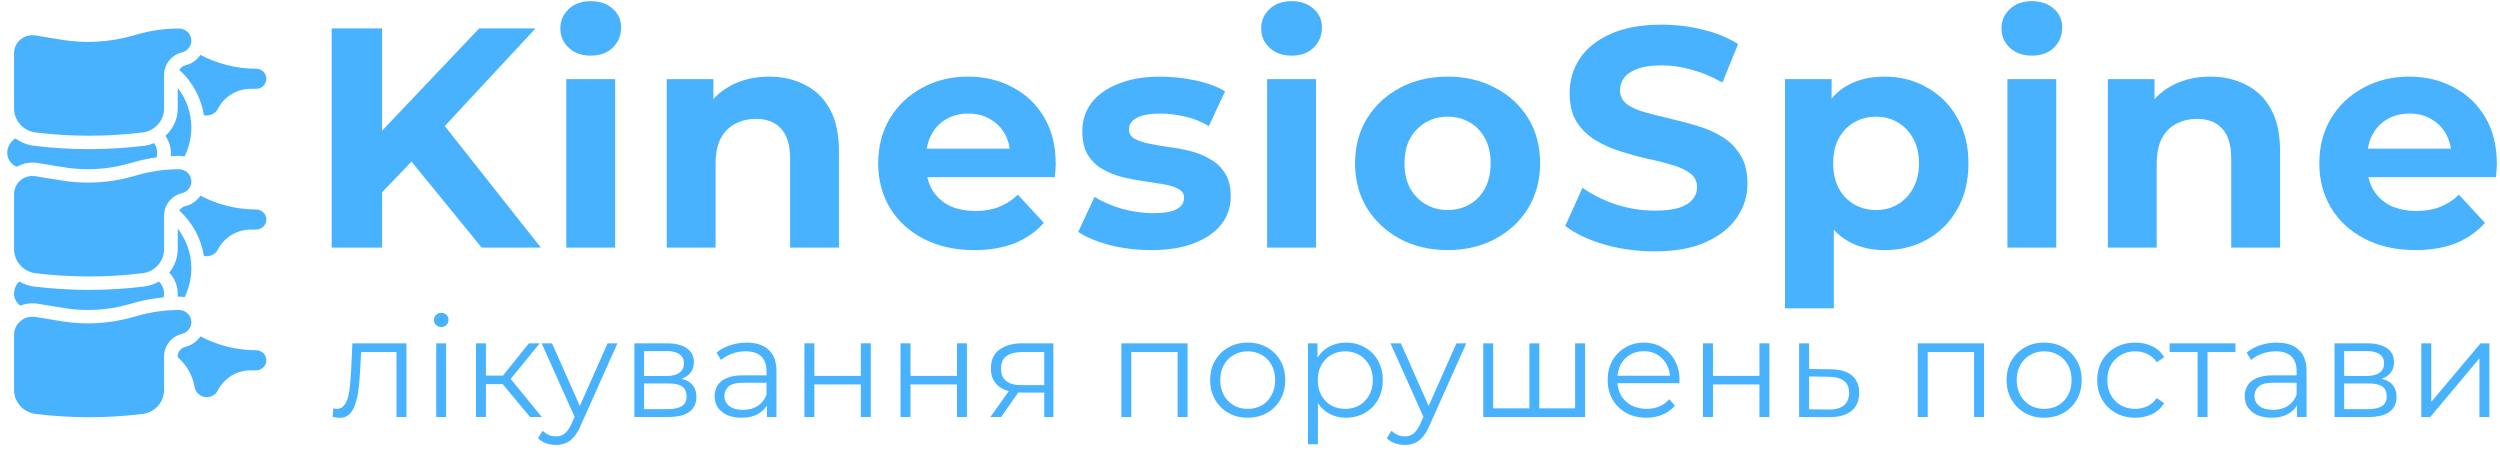 <?xml version="1.0" encoding="UTF-8"?>
<svg xmlns="http://www.w3.org/2000/svg" width="338" height="61" viewBox="0 0 338 61" fill="none">
  <path d="M50.982 26.7L50.601 18.784L64.783 3.839H72.403L59.618 17.598L55.808 21.662L50.982 26.7ZM44.844 33.474V3.839H51.66V33.474H44.844ZM65.122 33.474L54.581 20.561L59.068 15.693L73.123 33.474H65.122Z" fill="#48B2FF"></path>
  <path d="M76.562 33.474V10.698H83.166V33.474H76.562ZM79.864 7.522C78.651 7.522 77.663 7.17 76.901 6.464C76.139 5.759 75.758 4.884 75.758 3.839C75.758 2.795 76.139 1.92 76.901 1.215C77.663 0.509 78.651 0.156 79.864 0.156C81.078 0.156 82.066 0.495 82.828 1.172C83.59 1.821 83.971 2.668 83.971 3.712C83.971 4.813 83.59 5.73 82.828 6.464C82.094 7.17 81.106 7.522 79.864 7.522Z" fill="#48B2FF"></path>
  <path d="M103.986 10.359C105.792 10.359 107.401 10.726 108.812 11.46C110.251 12.165 111.38 13.266 112.199 14.762C113.017 16.229 113.426 18.12 113.426 20.434V33.474H106.822V21.451C106.822 19.616 106.413 18.261 105.594 17.386C104.804 16.512 103.675 16.074 102.208 16.074C101.163 16.074 100.218 16.3 99.371 16.751C98.553 17.175 97.904 17.838 97.424 18.741C96.972 19.644 96.747 20.801 96.747 22.213V33.474H90.142V10.698H96.45V17.005L95.265 15.1C96.083 13.576 97.255 12.405 98.779 11.587C100.303 10.768 102.038 10.359 103.986 10.359Z" fill="#48B2FF"></path>
  <path d="M131.728 33.812C129.132 33.812 126.846 33.304 124.87 32.288C122.923 31.272 121.413 29.889 120.34 28.139C119.268 26.361 118.731 24.343 118.731 22.086C118.731 19.799 119.254 17.782 120.298 16.032C121.37 14.254 122.824 12.871 124.658 11.883C126.493 10.867 128.567 10.359 130.881 10.359C133.111 10.359 135.115 10.839 136.893 11.798C138.699 12.73 140.125 14.084 141.169 15.862C142.213 17.612 142.735 19.715 142.735 22.17C142.735 22.424 142.721 22.721 142.693 23.059C142.665 23.37 142.636 23.666 142.608 23.948H124.108V20.096H139.137L136.597 21.239C136.597 20.053 136.357 19.023 135.877 18.148C135.397 17.273 134.734 16.596 133.887 16.116C133.041 15.608 132.053 15.354 130.924 15.354C129.795 15.354 128.793 15.608 127.918 16.116C127.071 16.596 126.408 17.288 125.928 18.191C125.449 19.066 125.209 20.11 125.209 21.323V22.34C125.209 23.581 125.477 24.682 126.013 25.642C126.577 26.573 127.354 27.293 128.341 27.801C129.357 28.28 130.543 28.52 131.897 28.52C133.111 28.52 134.169 28.337 135.073 27.97C136.004 27.603 136.851 27.053 137.613 26.319L141.126 30.129C140.082 31.314 138.77 32.232 137.189 32.881C135.609 33.502 133.788 33.812 131.728 33.812Z" fill="#48B2FF"></path>
  <path d="M155.641 33.812C153.694 33.812 151.817 33.586 150.011 33.135C148.233 32.655 146.822 32.062 145.777 31.357L147.979 26.615C149.023 27.265 150.251 27.801 151.662 28.224C153.101 28.619 154.512 28.817 155.895 28.817C157.419 28.817 158.492 28.633 159.113 28.266C159.762 27.899 160.086 27.392 160.086 26.742C160.086 26.206 159.832 25.811 159.324 25.557C158.845 25.275 158.195 25.063 157.377 24.922C156.558 24.781 155.655 24.64 154.668 24.499C153.708 24.358 152.734 24.174 151.746 23.948C150.759 23.694 149.856 23.327 149.037 22.848C148.219 22.368 147.555 21.719 147.047 20.9C146.568 20.082 146.328 19.023 146.328 17.725C146.328 16.286 146.737 15.016 147.555 13.915C148.402 12.814 149.616 11.954 151.196 11.333C152.777 10.683 154.668 10.359 156.869 10.359C158.421 10.359 160.002 10.528 161.61 10.867C163.219 11.206 164.56 11.7 165.632 12.349L163.431 17.048C162.33 16.399 161.215 15.961 160.086 15.735C158.986 15.481 157.913 15.354 156.869 15.354C155.401 15.354 154.329 15.552 153.651 15.947C152.974 16.342 152.635 16.85 152.635 17.471C152.635 18.035 152.875 18.459 153.355 18.741C153.863 19.023 154.526 19.249 155.345 19.419C156.163 19.588 157.052 19.743 158.012 19.884C159 19.997 159.988 20.18 160.975 20.434C161.963 20.689 162.852 21.055 163.642 21.535C164.461 21.987 165.124 22.622 165.632 23.44C166.14 24.23 166.394 25.275 166.394 26.573C166.394 27.984 165.971 29.24 165.124 30.341C164.277 31.413 163.05 32.26 161.441 32.881C159.861 33.502 157.927 33.812 155.641 33.812Z" fill="#48B2FF"></path>
  <path d="M171.316 33.474V10.698H177.92V33.474H171.316ZM174.618 7.522C173.404 7.522 172.416 7.17 171.654 6.464C170.892 5.759 170.511 4.884 170.511 3.839C170.511 2.795 170.892 1.92 171.654 1.215C172.416 0.509 173.404 0.156 174.618 0.156C175.831 0.156 176.819 0.495 177.581 1.172C178.343 1.821 178.724 2.668 178.724 3.712C178.724 4.813 178.343 5.73 177.581 6.464C176.847 7.17 175.859 7.522 174.618 7.522Z" fill="#48B2FF"></path>
  <path d="M195.733 33.812C193.306 33.812 191.147 33.304 189.256 32.288C187.393 31.272 185.912 29.889 184.811 28.139C183.739 26.361 183.202 24.343 183.202 22.086C183.202 19.799 183.739 17.782 184.811 16.032C185.912 14.254 187.393 12.871 189.256 11.883C191.147 10.867 193.306 10.359 195.733 10.359C198.132 10.359 200.277 10.867 202.168 11.883C204.059 12.871 205.541 14.239 206.613 15.989C207.686 17.739 208.222 19.771 208.222 22.086C208.222 24.343 207.686 26.361 206.613 28.139C205.541 29.889 204.059 31.272 202.168 32.288C200.277 33.304 198.132 33.812 195.733 33.812ZM195.733 28.393C196.834 28.393 197.822 28.139 198.697 27.631C199.572 27.123 200.263 26.404 200.771 25.472C201.279 24.513 201.533 23.384 201.533 22.086C201.533 20.759 201.279 19.63 200.771 18.699C200.263 17.767 199.572 17.048 198.697 16.54C197.822 16.032 196.834 15.778 195.733 15.778C194.633 15.778 193.645 16.032 192.77 16.54C191.895 17.048 191.189 17.767 190.653 18.699C190.145 19.63 189.891 20.759 189.891 22.086C189.891 23.384 190.145 24.513 190.653 25.472C191.189 26.404 191.895 27.123 192.77 27.631C193.645 28.139 194.633 28.393 195.733 28.393Z" fill="#48B2FF"></path>
  <path d="M223.686 33.982C221.315 33.982 219.043 33.671 216.87 33.05C214.697 32.401 212.947 31.569 211.62 30.552L213.949 25.388C215.219 26.291 216.715 27.039 218.436 27.631C220.186 28.196 221.95 28.478 223.728 28.478C225.083 28.478 226.169 28.351 226.988 28.097C227.835 27.815 228.455 27.434 228.851 26.954C229.246 26.474 229.443 25.924 229.443 25.303C229.443 24.513 229.133 23.892 228.512 23.44C227.891 22.96 227.073 22.579 226.056 22.297C225.04 21.987 223.912 21.704 222.67 21.451C221.456 21.168 220.228 20.83 218.987 20.434C217.773 20.039 216.658 19.531 215.642 18.91C214.626 18.29 213.794 17.471 213.144 16.455C212.524 15.439 212.213 14.141 212.213 12.56C212.213 10.867 212.665 9.329 213.568 7.946C214.499 6.535 215.882 5.42 217.717 4.601C219.579 3.755 221.908 3.331 224.702 3.331C226.564 3.331 228.399 3.557 230.205 4.009C232.012 4.432 233.606 5.081 234.989 5.956L232.872 11.163C231.489 10.373 230.106 9.794 228.724 9.428C227.341 9.032 225.986 8.835 224.659 8.835C223.333 8.835 222.246 8.99 221.4 9.301C220.553 9.611 219.946 10.02 219.579 10.528C219.212 11.008 219.029 11.572 219.029 12.222C219.029 12.984 219.339 13.604 219.96 14.084C220.581 14.536 221.4 14.903 222.416 15.185C223.432 15.467 224.547 15.749 225.76 16.032C227.002 16.314 228.23 16.639 229.443 17.005C230.685 17.372 231.814 17.866 232.83 18.487C233.846 19.108 234.665 19.927 235.285 20.942C235.935 21.959 236.259 23.243 236.259 24.795C236.259 26.46 235.793 27.984 234.862 29.367C233.931 30.75 232.534 31.865 230.671 32.712C228.836 33.558 226.508 33.982 223.686 33.982Z" fill="#48B2FF"></path>
  <path d="M254.789 33.812C252.87 33.812 251.19 33.389 249.751 32.542C248.312 31.695 247.183 30.411 246.364 28.69C245.574 26.94 245.179 24.738 245.179 22.086C245.179 19.404 245.56 17.203 246.322 15.481C247.084 13.76 248.185 12.476 249.624 11.629C251.063 10.782 252.785 10.359 254.789 10.359C256.934 10.359 258.853 10.853 260.546 11.841C262.268 12.8 263.623 14.155 264.61 15.905C265.626 17.654 266.134 19.715 266.134 22.086C266.134 24.485 265.626 26.559 264.61 28.309C263.623 30.059 262.268 31.413 260.546 32.373C258.853 33.332 256.934 33.812 254.789 33.812ZM241.326 41.687V10.698H247.634V15.354L247.507 22.128L247.931 28.859V41.687H241.326ZM253.646 28.393C254.746 28.393 255.72 28.139 256.567 27.631C257.442 27.123 258.133 26.404 258.641 25.472C259.177 24.513 259.446 23.384 259.446 22.086C259.446 20.759 259.177 19.63 258.641 18.699C258.133 17.767 257.442 17.048 256.567 16.54C255.72 16.032 254.746 15.778 253.646 15.778C252.545 15.778 251.557 16.032 250.682 16.54C249.807 17.048 249.116 17.767 248.608 18.699C248.1 19.63 247.846 20.759 247.846 22.086C247.846 23.384 248.1 24.513 248.608 25.472C249.116 26.404 249.807 27.123 250.682 27.631C251.557 28.139 252.545 28.393 253.646 28.393Z" fill="#48B2FF"></path>
  <path d="M271.402 33.474V10.698H278.006V33.474H271.402ZM274.704 7.522C273.491 7.522 272.503 7.17 271.741 6.464C270.979 5.759 270.598 4.884 270.598 3.839C270.598 2.795 270.979 1.92 271.741 1.215C272.503 0.509 273.491 0.156 274.704 0.156C275.918 0.156 276.906 0.495 277.668 1.172C278.43 1.821 278.811 2.668 278.811 3.712C278.811 4.813 278.43 5.73 277.668 6.464C276.934 7.17 275.946 7.522 274.704 7.522Z" fill="#48B2FF"></path>
  <path d="M298.826 10.359C300.632 10.359 302.241 10.726 303.652 11.46C305.091 12.165 306.22 13.266 307.039 14.762C307.857 16.229 308.266 18.12 308.266 20.434V33.474H301.662V21.451C301.662 19.616 301.253 18.261 300.434 17.386C299.644 16.512 298.515 16.074 297.048 16.074C296.003 16.074 295.058 16.3 294.211 16.751C293.393 17.175 292.744 17.838 292.264 18.741C291.812 19.644 291.586 20.801 291.586 22.213V33.474H284.982V10.698H291.29V17.005L290.105 15.1C290.923 13.576 292.094 12.405 293.618 11.587C295.143 10.768 296.878 10.359 298.826 10.359Z" fill="#48B2FF"></path>
  <path d="M326.568 33.812C323.971 33.812 321.685 33.304 319.71 32.288C317.762 31.272 316.252 29.889 315.18 28.139C314.108 26.361 313.571 24.343 313.571 22.086C313.571 19.799 314.093 17.782 315.138 16.032C316.21 14.254 317.664 12.871 319.498 11.883C321.333 10.867 323.407 10.359 325.721 10.359C327.951 10.359 329.955 10.839 331.733 11.798C333.539 12.73 334.964 14.084 336.009 15.862C337.053 17.612 337.575 19.715 337.575 22.17C337.575 22.424 337.561 22.721 337.533 23.059C337.504 23.37 337.476 23.666 337.448 23.948H318.948V20.096H333.977L331.436 21.239C331.436 20.053 331.197 19.023 330.717 18.148C330.237 17.273 329.574 16.596 328.727 16.116C327.88 15.608 326.893 15.354 325.764 15.354C324.635 15.354 323.633 15.608 322.758 16.116C321.911 16.596 321.248 17.288 320.768 18.191C320.288 19.066 320.048 20.11 320.048 21.323V22.34C320.048 23.581 320.317 24.682 320.853 25.642C321.417 26.573 322.193 27.293 323.181 27.801C324.197 28.28 325.383 28.52 326.737 28.52C327.951 28.52 329.009 28.337 329.912 27.97C330.844 27.603 331.69 27.053 332.452 26.319L335.966 30.129C334.922 31.314 333.61 32.232 332.029 32.881C330.449 33.502 328.628 33.812 326.568 33.812Z" fill="#48B2FF"></path>
  <path d="M44.971 56.361L45.066 55.203C45.154 55.216 45.236 55.235 45.312 55.26C45.401 55.273 45.477 55.279 45.54 55.279C45.945 55.279 46.267 55.127 46.508 54.824C46.761 54.52 46.951 54.115 47.077 53.609C47.204 53.103 47.292 52.534 47.343 51.901C47.394 51.256 47.438 50.611 47.476 49.965L47.647 46.416H54.953V56.38H53.605V47.195L53.947 47.593H48.52L48.842 47.176L48.69 50.06C48.652 50.92 48.583 51.743 48.482 52.527C48.393 53.312 48.248 54.001 48.045 54.596C47.855 55.19 47.59 55.658 47.248 56C46.906 56.329 46.47 56.494 45.939 56.494C45.787 56.494 45.629 56.481 45.464 56.456C45.312 56.43 45.148 56.399 44.971 56.361Z" fill="#48B2FF"></path>
  <path d="M58.973 56.38V46.416H60.32V56.38H58.973ZM59.656 44.215C59.378 44.215 59.144 44.12 58.954 43.93C58.764 43.741 58.669 43.513 58.669 43.247C58.669 42.981 58.764 42.76 58.954 42.583C59.144 42.393 59.378 42.298 59.656 42.298C59.935 42.298 60.169 42.387 60.358 42.564C60.548 42.741 60.643 42.963 60.643 43.228C60.643 43.507 60.548 43.741 60.358 43.93C60.181 44.12 59.947 44.215 59.656 44.215Z" fill="#48B2FF"></path>
  <path d="M71.658 56.38L67.559 51.446L68.679 50.781L73.252 56.38H71.658ZM64.352 56.38V46.416H65.699V56.38H64.352ZM65.282 51.939V50.781H68.489V51.939H65.282ZM68.793 51.54L67.54 51.351L71.507 46.416H72.968L68.793 51.54Z" fill="#48B2FF"></path>
  <path d="M75.165 60.156C74.697 60.156 74.248 60.08 73.818 59.928C73.4 59.777 73.04 59.549 72.736 59.245L73.362 58.239C73.615 58.48 73.887 58.663 74.178 58.79C74.482 58.929 74.817 58.999 75.184 58.999C75.627 58.999 76.006 58.872 76.323 58.619C76.652 58.379 76.962 57.949 77.253 57.329L77.898 55.867L78.05 55.658L82.149 46.416H83.477L78.486 57.575C78.208 58.221 77.898 58.733 77.556 59.112C77.227 59.492 76.867 59.758 76.475 59.91C76.082 60.074 75.646 60.156 75.165 60.156ZM77.822 56.664L73.229 46.416H74.634L78.695 55.564L77.822 56.664Z" fill="#48B2FF"></path>
  <path d="M85.766 56.38V46.416H90.169C91.295 46.416 92.181 46.632 92.826 47.062C93.484 47.492 93.813 48.124 93.813 48.959C93.813 49.769 93.503 50.395 92.883 50.838C92.263 51.268 91.447 51.483 90.435 51.483L90.7 51.085C91.89 51.085 92.763 51.306 93.319 51.749C93.876 52.192 94.154 52.831 94.154 53.666C94.154 54.526 93.838 55.197 93.205 55.678C92.585 56.146 91.618 56.38 90.302 56.38H85.766ZM87.076 55.317H90.245C91.093 55.317 91.731 55.184 92.162 54.918C92.605 54.64 92.826 54.197 92.826 53.59C92.826 52.983 92.63 52.54 92.238 52.262C91.845 51.983 91.225 51.844 90.378 51.844H87.076V55.317ZM87.076 50.838H90.074C90.846 50.838 91.434 50.693 91.839 50.402C92.257 50.111 92.465 49.687 92.465 49.13C92.465 48.574 92.257 48.156 91.839 47.878C91.434 47.599 90.846 47.46 90.074 47.46H87.076V50.838Z" fill="#48B2FF"></path>
  <path d="M103.689 56.38V54.178L103.632 53.818V50.136C103.632 49.288 103.391 48.637 102.911 48.181C102.442 47.726 101.74 47.498 100.804 47.498C100.159 47.498 99.545 47.606 98.963 47.821C98.381 48.036 97.888 48.321 97.483 48.675L96.876 47.669C97.382 47.239 97.989 46.91 98.698 46.682C99.406 46.442 100.152 46.322 100.937 46.322C102.227 46.322 103.221 46.644 103.916 47.289C104.625 47.922 104.979 48.89 104.979 50.193V56.38H103.689ZM100.254 56.475C99.507 56.475 98.856 56.354 98.299 56.114C97.755 55.861 97.338 55.519 97.046 55.089C96.755 54.646 96.61 54.14 96.61 53.571C96.61 53.052 96.73 52.584 96.971 52.167C97.224 51.736 97.628 51.395 98.185 51.142C98.754 50.876 99.513 50.743 100.462 50.743H103.897V51.749H100.5C99.539 51.749 98.868 51.92 98.489 52.262C98.122 52.603 97.938 53.027 97.938 53.533C97.938 54.102 98.16 54.558 98.603 54.899C99.045 55.241 99.665 55.412 100.462 55.412C101.222 55.412 101.873 55.241 102.417 54.899C102.974 54.545 103.379 54.039 103.632 53.381L103.935 54.311C103.682 54.969 103.239 55.494 102.607 55.886C101.987 56.279 101.203 56.475 100.254 56.475Z" fill="#48B2FF"></path>
  <path d="M108.756 56.38V46.416H110.103V50.819H116.385V46.416H117.732V56.38H116.385V51.977H110.103V56.38H108.756Z" fill="#48B2FF"></path>
  <path d="M121.752 56.38V46.416H123.099V50.819H129.381V46.416H130.728V56.38H129.381V51.977H123.099V56.38H121.752Z" fill="#48B2FF"></path>
  <path d="M141.181 56.38V52.793L141.428 53.078H138.05C136.772 53.078 135.772 52.799 135.051 52.243C134.33 51.686 133.97 50.876 133.97 49.813C133.97 48.675 134.355 47.827 135.127 47.27C135.899 46.701 136.93 46.416 138.221 46.416H142.415V56.38H141.181ZM133.894 56.38L136.626 52.546H138.031L135.355 56.38H133.894ZM141.181 52.394V47.195L141.428 47.593H138.258C137.335 47.593 136.614 47.77 136.095 48.124C135.589 48.479 135.336 49.054 135.336 49.851C135.336 51.332 136.278 52.072 138.164 52.072H141.428L141.181 52.394Z" fill="#48B2FF"></path>
  <path d="M151.603 56.38V46.416H160.56V56.38H159.213V47.233L159.554 47.593H152.609L152.95 47.233V56.38H151.603Z" fill="#48B2FF"></path>
  <path d="M168.679 56.475C167.718 56.475 166.851 56.26 166.079 55.829C165.32 55.386 164.719 54.786 164.277 54.026C163.834 53.255 163.612 52.375 163.612 51.389C163.612 50.389 163.834 49.51 164.277 48.751C164.719 47.992 165.32 47.397 166.079 46.967C166.839 46.537 167.705 46.322 168.679 46.322C169.666 46.322 170.539 46.537 171.298 46.967C172.07 47.397 172.671 47.992 173.101 48.751C173.544 49.51 173.765 50.389 173.765 51.389C173.765 52.375 173.544 53.255 173.101 54.026C172.671 54.786 172.07 55.386 171.298 55.829C170.526 56.26 169.654 56.475 168.679 56.475ZM168.679 55.279C169.4 55.279 170.039 55.121 170.596 54.805C171.153 54.476 171.589 54.02 171.906 53.438C172.234 52.843 172.399 52.16 172.399 51.389C172.399 50.604 172.234 49.921 171.906 49.339C171.589 48.757 171.153 48.308 170.596 47.992C170.039 47.663 169.407 47.498 168.698 47.498C167.99 47.498 167.357 47.663 166.801 47.992C166.244 48.308 165.801 48.757 165.472 49.339C165.143 49.921 164.979 50.604 164.979 51.389C164.979 52.16 165.143 52.843 165.472 53.438C165.801 54.02 166.244 54.476 166.801 54.805C167.357 55.121 167.983 55.279 168.679 55.279Z" fill="#48B2FF"></path>
  <path d="M181.978 56.475C181.117 56.475 180.339 56.279 179.643 55.886C178.948 55.481 178.391 54.906 177.973 54.159C177.569 53.4 177.366 52.477 177.366 51.389C177.366 50.3 177.569 49.383 177.973 48.637C178.378 47.878 178.929 47.302 179.624 46.91C180.32 46.518 181.105 46.322 181.978 46.322C182.927 46.322 183.774 46.537 184.521 46.967C185.28 47.384 185.874 47.979 186.305 48.751C186.735 49.51 186.95 50.389 186.95 51.389C186.95 52.401 186.735 53.286 186.305 54.045C185.874 54.805 185.28 55.399 184.521 55.829C183.774 56.26 182.927 56.475 181.978 56.475ZM176.835 60.061V46.416H178.125V49.415L177.992 51.408L178.182 53.419V60.061H176.835ZM181.883 55.279C182.591 55.279 183.224 55.121 183.781 54.805C184.337 54.476 184.78 54.02 185.109 53.438C185.438 52.843 185.602 52.16 185.602 51.389C185.602 50.617 185.438 49.94 185.109 49.358C184.78 48.776 184.337 48.321 183.781 47.992C183.224 47.663 182.591 47.498 181.883 47.498C181.174 47.498 180.535 47.663 179.966 47.992C179.409 48.321 178.967 48.776 178.638 49.358C178.321 49.94 178.163 50.617 178.163 51.389C178.163 52.16 178.321 52.843 178.638 53.438C178.967 54.02 179.409 54.476 179.966 54.805C180.535 55.121 181.174 55.279 181.883 55.279Z" fill="#48B2FF"></path>
  <path d="M189.927 60.156C189.459 60.156 189.01 60.08 188.58 59.928C188.162 59.777 187.802 59.549 187.498 59.245L188.125 58.239C188.378 58.48 188.65 58.663 188.941 58.79C189.244 58.929 189.579 58.999 189.946 58.999C190.389 58.999 190.769 58.872 191.085 58.619C191.414 58.379 191.724 57.949 192.015 57.329L192.66 55.867L192.812 55.658L196.911 46.416H198.24L193.248 57.575C192.97 58.221 192.66 58.733 192.319 59.112C191.99 59.492 191.629 59.758 191.237 59.91C190.845 60.074 190.408 60.156 189.927 60.156ZM192.584 56.664L187.992 46.416H189.396L193.457 55.564L192.584 56.664Z" fill="#48B2FF"></path>
  <path d="M207.076 55.203L206.772 55.564V46.416H208.12V55.564L207.759 55.203H213.319L212.959 55.564V46.416H214.306V56.38H200.529V46.416H201.876V55.564L201.534 55.203H207.076Z" fill="#48B2FF"></path>
  <path d="M222.594 56.475C221.557 56.475 220.646 56.26 219.862 55.829C219.077 55.386 218.464 54.786 218.021 54.026C217.578 53.255 217.357 52.375 217.357 51.389C217.357 50.402 217.565 49.529 217.983 48.77C218.413 48.011 218.995 47.416 219.729 46.986C220.475 46.543 221.31 46.322 222.234 46.322C223.17 46.322 223.999 46.537 224.72 46.967C225.454 47.384 226.029 47.979 226.447 48.751C226.864 49.51 227.073 50.389 227.073 51.389C227.073 51.452 227.067 51.521 227.054 51.597C227.054 51.661 227.054 51.73 227.054 51.806H218.381V50.8H226.333L225.802 51.199C225.802 50.478 225.643 49.839 225.327 49.282C225.024 48.713 224.606 48.27 224.075 47.954C223.543 47.637 222.93 47.479 222.234 47.479C221.551 47.479 220.937 47.637 220.393 47.954C219.849 48.27 219.425 48.713 219.122 49.282C218.818 49.851 218.666 50.503 218.666 51.237V51.446C218.666 52.205 218.831 52.875 219.159 53.457C219.501 54.026 219.969 54.476 220.564 54.805C221.171 55.121 221.861 55.279 222.632 55.279C223.24 55.279 223.803 55.172 224.321 54.956C224.853 54.741 225.308 54.412 225.688 53.969L226.447 54.843C226.004 55.374 225.447 55.779 224.777 56.057C224.119 56.335 223.391 56.475 222.594 56.475Z" fill="#48B2FF"></path>
  <path d="M230.246 56.38V46.416H231.593V50.819H237.874V46.416H239.222V56.38H237.874V51.977H231.593V56.38H230.246Z" fill="#48B2FF"></path>
  <path d="M247.53 49.927C248.783 49.94 249.732 50.218 250.377 50.762C251.035 51.306 251.364 52.091 251.364 53.116C251.364 54.178 251.01 54.994 250.301 55.564C249.605 56.133 248.593 56.411 247.265 56.399L243.241 56.38V46.416H244.589V49.889L247.53 49.927ZM247.189 55.374C248.112 55.386 248.808 55.203 249.276 54.824C249.757 54.431 249.997 53.862 249.997 53.116C249.997 52.369 249.763 51.825 249.295 51.483C248.827 51.129 248.125 50.946 247.189 50.933L244.589 50.895V55.336L247.189 55.374Z" fill="#48B2FF"></path>
  <path d="M259.281 56.38V46.416H268.239V56.38H266.891V47.233L267.233 47.593H260.287L260.629 47.233V56.38H259.281Z" fill="#48B2FF"></path>
  <path d="M276.358 56.475C275.396 56.475 274.53 56.26 273.758 55.829C272.999 55.386 272.398 54.786 271.955 54.026C271.512 53.255 271.291 52.375 271.291 51.389C271.291 50.389 271.512 49.51 271.955 48.751C272.398 47.992 272.999 47.397 273.758 46.967C274.517 46.537 275.384 46.322 276.358 46.322C277.345 46.322 278.218 46.537 278.977 46.967C279.748 47.397 280.349 47.992 280.779 48.751C281.222 49.51 281.444 50.389 281.444 51.389C281.444 52.375 281.222 53.255 280.779 54.026C280.349 54.786 279.748 55.386 278.977 55.829C278.205 56.26 277.332 56.475 276.358 56.475ZM276.358 55.279C277.079 55.279 277.718 55.121 278.274 54.805C278.831 54.476 279.268 54.02 279.584 53.438C279.913 52.843 280.077 52.16 280.077 51.389C280.077 50.604 279.913 49.921 279.584 49.339C279.268 48.757 278.831 48.308 278.274 47.992C277.718 47.663 277.085 47.498 276.377 47.498C275.668 47.498 275.036 47.663 274.479 47.992C273.922 48.308 273.479 48.757 273.15 49.339C272.822 49.921 272.657 50.604 272.657 51.389C272.657 52.16 272.822 52.843 273.15 53.438C273.479 54.02 273.922 54.476 274.479 54.805C275.036 55.121 275.662 55.279 276.358 55.279Z" fill="#48B2FF"></path>
  <path d="M288.688 56.475C287.701 56.475 286.816 56.26 286.031 55.829C285.26 55.386 284.652 54.786 284.21 54.026C283.767 53.255 283.545 52.375 283.545 51.389C283.545 50.389 283.767 49.51 284.21 48.751C284.652 47.992 285.26 47.397 286.031 46.967C286.816 46.537 287.701 46.322 288.688 46.322C289.536 46.322 290.301 46.486 290.985 46.815C291.668 47.144 292.205 47.637 292.598 48.295L291.592 48.978C291.25 48.472 290.826 48.099 290.32 47.859C289.814 47.618 289.264 47.498 288.669 47.498C287.961 47.498 287.322 47.663 286.753 47.992C286.183 48.308 285.734 48.757 285.405 49.339C285.076 49.921 284.912 50.604 284.912 51.389C284.912 52.173 285.076 52.856 285.405 53.438C285.734 54.02 286.183 54.476 286.753 54.805C287.322 55.121 287.961 55.279 288.669 55.279C289.264 55.279 289.814 55.159 290.32 54.918C290.826 54.678 291.25 54.311 291.592 53.818L292.598 54.501C292.205 55.146 291.668 55.64 290.985 55.981C290.301 56.31 289.536 56.475 288.688 56.475Z" fill="#48B2FF"></path>
  <path d="M297.109 56.38V47.233L297.45 47.593H293.332V46.416H302.233V47.593H298.115L298.456 47.233V56.38H297.109Z" fill="#48B2FF"></path>
  <path d="M310.557 56.38V54.178L310.5 53.818V50.136C310.5 49.288 310.26 48.637 309.779 48.181C309.311 47.726 308.609 47.498 307.673 47.498C307.028 47.498 306.414 47.606 305.832 47.821C305.25 48.036 304.757 48.321 304.352 48.675L303.744 47.669C304.25 47.239 304.858 46.91 305.566 46.682C306.275 46.442 307.021 46.322 307.806 46.322C309.096 46.322 310.089 46.644 310.785 47.289C311.494 47.922 311.848 48.89 311.848 50.193V56.38H310.557ZM307.122 56.475C306.376 56.475 305.724 56.354 305.168 56.114C304.624 55.861 304.206 55.519 303.915 55.089C303.624 54.646 303.479 54.14 303.479 53.571C303.479 53.052 303.599 52.584 303.839 52.167C304.092 51.736 304.497 51.395 305.054 51.142C305.623 50.876 306.382 50.743 307.331 50.743H310.766V51.749H307.369C306.408 51.749 305.737 51.92 305.358 52.262C304.991 52.603 304.807 53.027 304.807 53.533C304.807 54.102 305.029 54.558 305.471 54.899C305.914 55.241 306.534 55.412 307.331 55.412C308.09 55.412 308.742 55.241 309.286 54.899C309.843 54.545 310.247 54.039 310.5 53.381L310.804 54.311C310.551 54.969 310.108 55.494 309.476 55.886C308.856 56.279 308.071 56.475 307.122 56.475Z" fill="#48B2FF"></path>
  <path d="M315.625 56.38V46.416H320.027C321.153 46.416 322.039 46.632 322.684 47.062C323.342 47.492 323.671 48.124 323.671 48.959C323.671 49.769 323.361 50.395 322.741 50.838C322.121 51.268 321.305 51.483 320.293 51.483L320.559 51.085C321.748 51.085 322.621 51.306 323.178 51.749C323.734 52.192 324.013 52.831 324.013 53.666C324.013 54.526 323.696 55.197 323.064 55.678C322.444 56.146 321.476 56.38 320.16 56.38H315.625ZM316.934 55.317H320.103C320.951 55.317 321.59 55.184 322.02 54.918C322.463 54.64 322.684 54.197 322.684 53.59C322.684 52.983 322.488 52.54 322.096 52.262C321.704 51.983 321.084 51.844 320.236 51.844H316.934V55.317ZM316.934 50.838H319.932C320.704 50.838 321.292 50.693 321.697 50.402C322.115 50.111 322.324 49.687 322.324 49.13C322.324 48.574 322.115 48.156 321.697 47.878C321.292 47.599 320.704 47.46 319.932 47.46H316.934V50.838Z" fill="#48B2FF"></path>
  <path d="M327.36 56.38V46.416H328.708V54.33L335.369 46.416H336.564V56.38H335.217V48.447L328.575 56.38H327.36Z" fill="#48B2FF"></path>
  <path d="M34.63 28.32C35.393 28.32 36.013 28.929 36.013 29.679C36.013 30.428 35.393 31.038 34.63 31.038H33.923C32.017 31.038 30.303 32.078 29.45 33.757C29.108 34.431 28.291 34.766 27.567 34.606C27.191 32.256 26.033 30.104 24.245 28.467C24.427 28.18 24.703 27.954 25.056 27.867C25.92 27.655 26.632 27.134 27.104 26.449C29.415 27.671 31.999 28.32 34.631 28.32H34.63ZM18.179 40.929L17.341 41.164C14.528 41.953 11.548 42.119 8.661 41.647L5.095 41.063C4.861 41.025 4.623 41.006 4.384 41.006C3.809 41.006 3.261 41.122 2.759 41.323C2.235 40.947 1.9 40.353 1.9 39.702C1.9 39.07 2.159 38.488 2.604 38.057C3.197 38.402 3.86 38.648 4.581 38.736C7.049 39.038 9.56 39.192 12.043 39.192C14.526 39.192 17.036 39.038 19.504 38.736C20.225 38.647 20.887 38.402 21.481 38.057C21.925 38.487 22.184 39.07 22.184 39.702C22.184 39.873 22.159 40.043 22.115 40.209C20.785 40.334 19.467 40.566 18.18 40.928L18.179 40.929ZM0.978 20.674C0.978 19.861 1.417 19.122 2.101 18.704C2.806 19.232 3.649 19.594 4.581 19.708C7.049 20.011 9.56 20.165 12.043 20.165C14.526 20.165 17.036 20.011 19.504 19.708C19.973 19.651 20.41 19.515 20.828 19.343C21.105 19.73 21.262 20.192 21.262 20.674C21.262 20.881 21.219 21.083 21.156 21.28C20.151 21.418 19.156 21.625 18.178 21.899L17.34 22.135C14.528 22.924 11.547 23.09 8.66 22.618L5.094 22.034C4.86 21.995 4.622 21.977 4.383 21.977C3.611 21.977 2.895 22.193 2.267 22.543C1.5 22.237 0.978 21.5 0.978 20.674H0.978ZM4.384 23.789C4.522 23.789 4.658 23.8 4.793 23.821L8.357 24.406C11.515 24.922 14.772 24.739 17.847 23.878L18.685 23.643C20.479 23.138 22.336 22.883 24.204 22.883C25.124 22.883 25.871 23.617 25.871 24.521C25.871 25.274 25.352 25.927 24.608 26.11C23.18 26.461 22.184 27.716 22.184 29.163V33.701C22.184 35.343 20.933 36.735 19.276 36.939C14.491 37.525 9.594 37.525 4.809 36.939C3.152 36.734 1.901 35.343 1.901 33.701V26.231C1.901 24.885 3.015 23.79 4.385 23.79L4.384 23.789ZM24.204 21.07C23.828 21.07 23.452 21.09 23.076 21.109C23.093 20.965 23.105 20.819 23.105 20.674C23.105 19.841 22.835 19.043 22.37 18.366C23.385 17.434 24.027 16.123 24.027 14.672V11.877C25.212 13.405 25.87 15.28 25.87 17.249C25.87 18.459 25.624 19.637 25.14 20.749L24.962 21.156C24.717 21.103 24.465 21.07 24.204 21.07ZM34.63 9.29C35.393 9.29 36.013 9.9 36.013 10.65C36.013 11.399 35.393 12.009 34.63 12.009H33.923C32.017 12.009 30.303 13.049 29.451 14.725C29.108 15.399 28.294 15.736 27.567 15.577C27.191 13.227 26.033 11.075 24.244 9.438C24.426 9.151 24.702 8.925 25.055 8.838C25.919 8.626 26.631 8.105 27.103 7.42C29.414 8.642 31.998 9.29 34.63 9.29ZM1.9 7.201C1.9 5.855 3.014 4.76 4.384 4.76C4.522 4.76 4.658 4.771 4.793 4.792L8.357 5.377C11.515 5.892 14.772 5.71 17.847 4.849L18.685 4.614C20.479 4.109 22.336 3.854 24.204 3.854C25.124 3.854 25.871 4.588 25.871 5.492C25.871 6.245 25.352 6.898 24.608 7.081C23.18 7.432 22.184 8.687 22.184 10.134V14.672C22.184 16.314 20.933 17.706 19.276 17.91C14.491 18.496 9.594 18.496 4.809 17.91C3.152 17.705 1.901 16.314 1.901 14.672V7.201H1.9ZM22.184 52.729C22.184 54.371 20.933 55.763 19.276 55.967C14.491 56.553 9.594 56.553 4.809 55.967C3.152 55.762 1.901 54.371 1.901 52.729V45.259C1.901 43.913 3.015 42.818 4.385 42.818C4.522 42.818 4.659 42.829 4.794 42.85L8.358 43.435C11.516 43.952 14.773 43.769 17.848 42.908L18.686 42.672C20.48 42.167 22.337 41.912 24.206 41.912C25.125 41.912 25.872 42.647 25.872 43.55C25.872 44.303 25.353 44.956 24.609 45.139C23.181 45.49 22.184 46.745 22.184 48.192V52.73L22.184 52.729ZM34.63 47.349C35.393 47.349 36.013 47.959 36.013 48.708C36.013 49.457 35.393 50.067 34.63 50.067H33.923C32.017 50.067 30.303 51.107 29.45 52.786C29.166 53.345 28.595 53.692 27.96 53.692C27.137 53.692 26.442 53.113 26.307 52.315C26.039 50.746 25.233 49.335 24.027 48.29V48.191C24.027 47.578 24.451 47.045 25.056 46.896C25.92 46.684 26.632 46.163 27.104 45.477C29.415 46.699 31.999 47.348 34.631 47.348L34.63 47.349ZM24.204 40.099C24.137 40.099 24.07 40.106 24.003 40.107C24.017 39.973 24.027 39.838 24.027 39.703C24.027 38.623 23.611 37.619 22.88 36.863C23.592 35.989 24.027 34.892 24.027 33.701V30.905C25.212 32.434 25.871 34.309 25.871 36.277C25.871 37.487 25.625 38.665 25.141 39.777L24.963 40.185C24.718 40.131 24.466 40.099 24.206 40.099L24.204 40.099Z" fill="#48B2FF"></path>
</svg>

